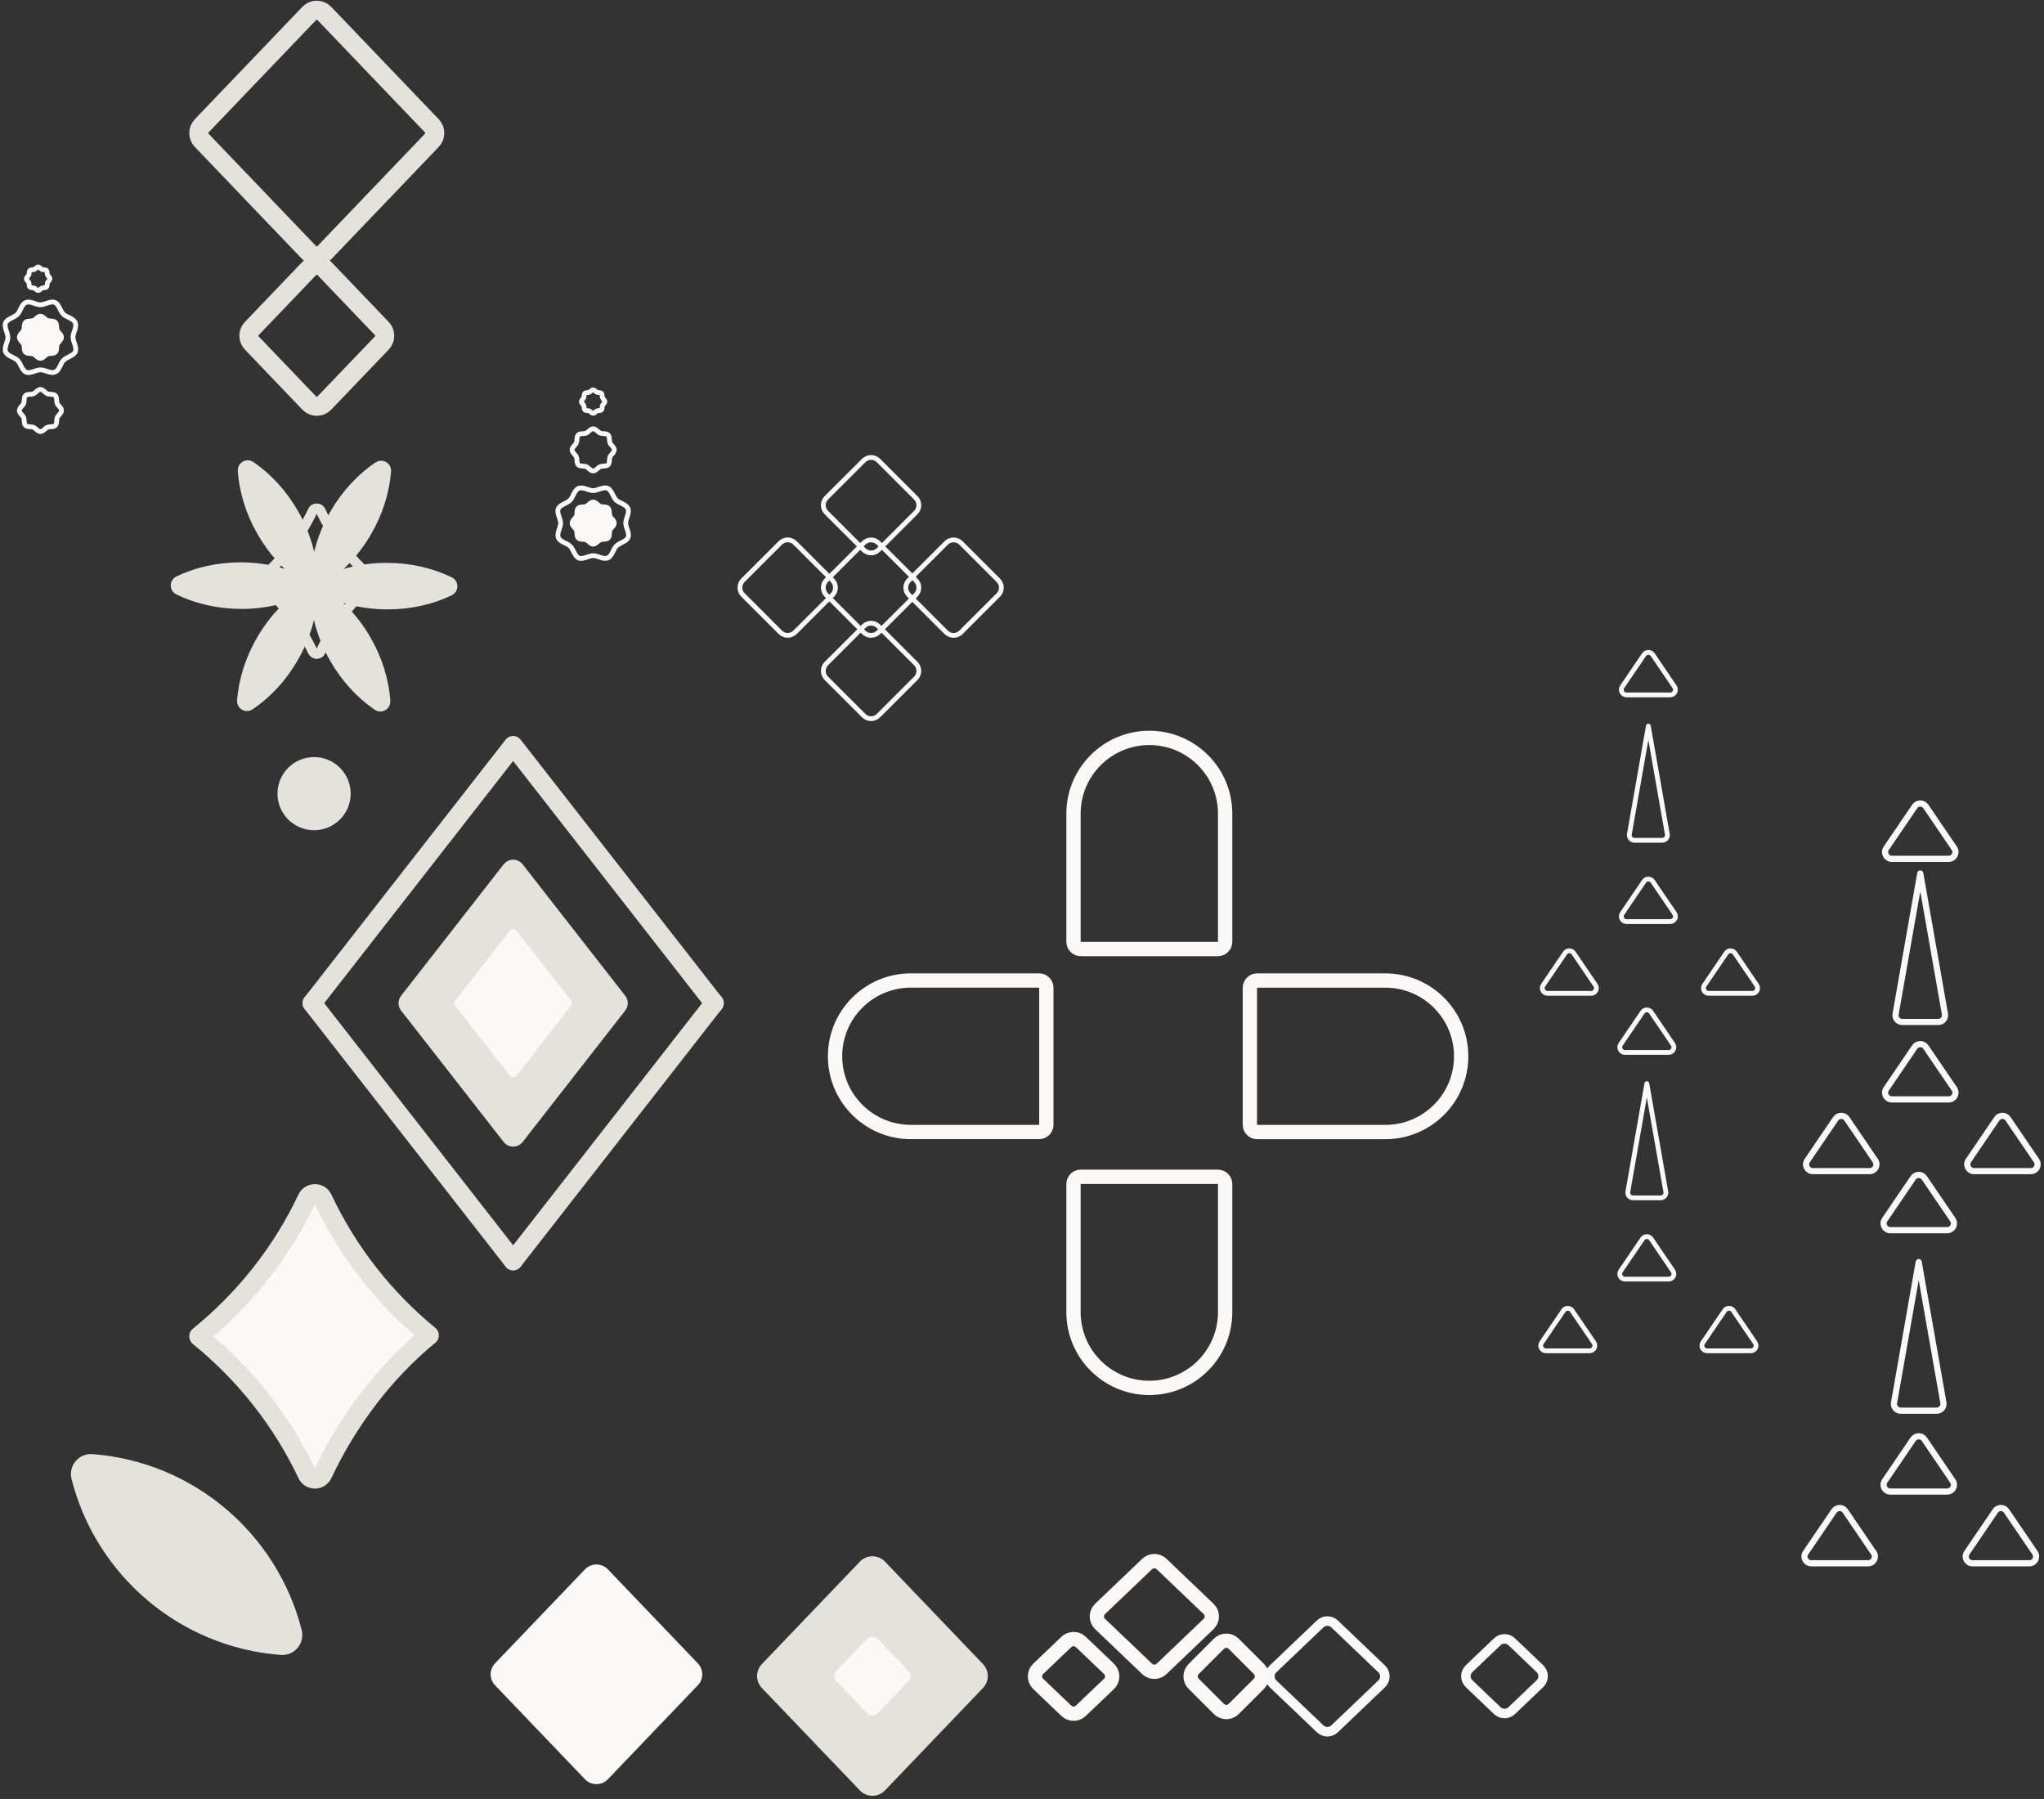 <svg width="400" height="352" viewBox="0 0 400 352" fill="none" xmlns="http://www.w3.org/2000/svg">
<rect x="0" y="0" width="400" height="352" fill="#333333" stroke="none"/>
<path d="M211.489 185.688H238.335C239.119 185.688 239.753 185.054 239.753 184.271V159.203C239.753 151.02 233.108 144.382 224.915 144.382C216.723 144.382 210.078 151.02 210.078 159.203V184.271C210.078 185.054 210.712 185.688 211.496 185.688H211.489Z" stroke="#FAF9F8" stroke-width="2.801" stroke-linecap="round" stroke-linejoin="round"/>
<path d="M238.342 230.255H211.496C210.712 230.255 210.078 230.888 210.078 231.671V256.739C210.078 264.923 216.723 271.561 224.915 271.561C233.108 271.561 239.753 264.923 239.753 256.739V231.671C239.753 230.888 239.119 230.255 238.335 230.255H238.342Z" stroke="#FAF9F8" stroke-width="2.801" stroke-linecap="round" stroke-linejoin="round"/>
<path d="M204.763 220.083V193.265C204.763 192.482 204.13 191.849 203.346 191.849H178.251C170.059 191.849 163.414 198.487 163.414 206.671C163.414 214.854 170.059 221.492 178.251 221.492H203.346C204.13 221.492 204.763 220.859 204.763 220.076V220.083Z" stroke="#FAF9F8" stroke-width="2.801" stroke-linecap="round" stroke-linejoin="round"/>
<path d="M244.594 193.264V220.082C244.594 220.865 245.228 221.498 246.011 221.498H271.106C279.298 221.498 285.943 214.86 285.943 206.677C285.943 198.493 279.298 191.855 271.106 191.855H246.011C245.228 191.855 244.594 192.488 244.594 193.271V193.264Z" stroke="#FAF9F8" stroke-width="2.801" stroke-linecap="round" stroke-linejoin="round"/>
<path d="M39.461 24.632L60.52 2.628C61.325 1.791 62.66 1.791 63.465 2.628L84.525 24.632C85.274 25.422 85.274 26.654 84.525 27.444L63.465 49.448C62.66 50.285 61.325 50.285 60.52 49.448L39.461 27.444C38.711 26.654 38.711 25.422 39.461 24.632Z" stroke="#E4E2DC" stroke-width="3.729" stroke-linecap="round" stroke-linejoin="round"/>
<path d="M49.265 64.292L60.525 52.527C61.329 51.69 62.665 51.69 63.469 52.527L74.728 64.292C75.478 65.081 75.478 66.314 74.728 67.103L63.469 78.868C62.665 79.705 61.329 79.705 60.525 78.868L49.265 67.103C48.516 66.314 48.516 65.081 49.265 64.292Z" stroke="#E4E2DC" stroke-width="3.729" stroke-linecap="round" stroke-linejoin="round"/>
<path d="M149.097 325.597L168.276 305.553C169.611 304.158 171.847 304.158 173.183 305.553L192.361 325.597C193.615 326.911 193.615 328.974 192.361 330.281L173.183 350.324C171.847 351.72 169.611 351.72 168.276 350.324L149.097 330.281C147.843 328.967 147.843 326.904 149.097 325.597Z" fill="#E4E2DC"/>
<path d="M224.492 326.55L215.277 317.753C214.439 316.95 214.439 315.616 215.277 314.812L224.492 306.016C225.282 305.267 226.516 305.267 227.306 306.016L236.521 314.812C237.359 315.616 237.359 316.95 236.521 317.753L227.306 326.55C226.516 327.299 225.282 327.299 224.492 326.55Z" stroke="#FAF9F8" stroke-width="2.801" stroke-linecap="round" stroke-linejoin="round"/>
<path d="M208.688 321.267L203.168 326.536C202.329 327.34 202.329 328.674 203.168 329.477L208.688 334.747C209.479 335.496 210.712 335.496 211.503 334.747L217.024 329.477C217.862 328.674 217.862 327.34 217.024 326.536L211.503 321.267C210.712 320.518 209.479 320.518 208.688 321.267Z" stroke="#FAF9F8" stroke-width="2.801" stroke-linecap="round" stroke-linejoin="round"/>
<path d="M258.351 338.274L249.137 329.478C248.298 328.675 248.298 327.34 249.137 326.537L258.351 317.741C259.142 316.992 260.375 316.992 261.166 317.741L270.38 326.537C271.219 327.34 271.219 328.675 270.38 329.478L261.166 338.274C260.375 339.023 259.142 339.023 258.351 338.274Z" stroke="#FAF9F8" stroke-width="1.864" stroke-linecap="round" stroke-linejoin="round"/>
<path d="M238.539 334.391L233.589 329.447C232.794 328.652 232.794 327.363 233.589 326.568L238.539 321.624C239.335 320.829 240.625 320.829 241.421 321.624L246.37 326.568C247.166 327.363 247.166 328.652 246.37 329.447L241.421 334.391C240.625 335.186 239.335 335.186 238.539 334.391Z" stroke="#FAF9F8" stroke-width="2.801" stroke-linecap="round" stroke-linejoin="round"/>
<path d="M293.016 321.231L287.496 326.501C286.658 327.304 286.658 328.639 287.496 329.442L293.016 334.712C293.807 335.461 295.041 335.461 295.831 334.712L301.352 329.442C302.19 328.639 302.19 327.304 301.352 326.501L295.831 321.231C295.041 320.483 293.807 320.483 293.016 321.231Z" stroke="#FAF9F8" stroke-width="1.864" stroke-linecap="round" stroke-linejoin="round"/>
<path d="M15.805 288.921C20.351 306.915 36.013 320.498 55.076 321.954C56.48 322.063 57.57 320.777 57.23 319.408C52.684 301.414 37.022 287.832 17.959 286.375C16.555 286.266 15.464 287.553 15.805 288.921Z" fill="#E4E2DC"/>
<path d="M15.805 288.921C20.351 306.915 36.013 320.498 55.076 321.954C56.48 322.063 57.57 320.777 57.229 319.408C52.684 301.414 37.022 287.832 17.959 286.375C16.555 286.266 15.464 287.553 15.805 288.921Z" stroke="#E4E2DC" stroke-width="3.729" stroke-linecap="round" stroke-linejoin="round"/>
<path d="M327.701 134.38L323.421 128.09C323.019 127.497 322.14 127.497 321.738 128.09L317.457 134.38C317.001 135.054 317.485 135.967 318.303 135.967H326.856C327.674 135.967 328.158 135.054 327.701 134.38Z" stroke="#FAF9F8" stroke-width="0.937" stroke-linecap="round" stroke-linejoin="round"/>
<path d="M327.701 178.736L323.421 172.445C323.019 171.853 322.14 171.853 321.738 172.445L317.457 178.736C317.001 179.41 317.485 180.322 318.303 180.322H326.856C327.674 180.322 328.158 179.41 327.701 178.736Z" stroke="#FAF9F8" stroke-width="0.937" stroke-linecap="round" stroke-linejoin="round"/>
<path d="M343.779 192.775L339.499 186.484C339.097 185.892 338.218 185.892 337.816 186.484L333.536 192.775C333.079 193.449 333.563 194.361 334.381 194.361H342.934C343.752 194.361 344.236 193.449 343.779 192.775Z" stroke="#FAF9F8" stroke-width="0.937" stroke-linecap="round" stroke-linejoin="round"/>
<path d="M312.232 192.775L307.952 186.484C307.55 185.892 306.671 185.892 306.269 186.484L301.989 192.775C301.532 193.449 302.016 194.361 302.834 194.361H311.387C312.205 194.361 312.689 193.449 312.232 192.775Z" stroke="#FAF9F8" stroke-width="0.937" stroke-linecap="round" stroke-linejoin="round"/>
<path d="M322.574 142.073L318.859 163.227C318.75 163.846 319.227 164.418 319.861 164.418H325.286C325.92 164.418 326.397 163.846 326.288 163.227L322.574 142.073Z" stroke="#FAF9F8" stroke-width="0.937" stroke-linecap="round" stroke-linejoin="round"/>
<path d="M327.396 204.336L323.116 198.045C322.714 197.452 321.835 197.452 321.433 198.045L317.153 204.336C316.696 205.01 317.18 205.922 317.998 205.922H326.551C327.369 205.922 327.853 205.01 327.396 204.336Z" stroke="#FAF9F8" stroke-width="0.937" stroke-linecap="round" stroke-linejoin="round"/>
<path d="M327.396 248.691L323.116 242.4C322.714 241.808 321.835 241.808 321.433 242.4L317.153 248.691C316.696 249.365 317.18 250.277 317.998 250.277H326.551C327.369 250.277 327.853 249.365 327.396 248.691Z" stroke="#FAF9F8" stroke-width="0.937" stroke-linecap="round" stroke-linejoin="round"/>
<path d="M343.475 262.722L339.194 256.431C338.792 255.839 337.913 255.839 337.511 256.431L333.231 262.722C332.774 263.396 333.258 264.309 334.076 264.309H342.629C343.447 264.309 343.931 263.396 343.475 262.722Z" stroke="#FAF9F8" stroke-width="0.937" stroke-linecap="round" stroke-linejoin="round"/>
<path d="M311.928 262.722L307.648 256.431C307.245 255.839 306.366 255.839 305.964 256.431L301.684 262.722C301.227 263.396 301.711 264.309 302.529 264.309H311.082C311.9 264.309 312.384 263.396 311.928 262.722Z" stroke="#FAF9F8" stroke-width="0.937" stroke-linecap="round" stroke-linejoin="round"/>
<path d="M322.277 212.028L318.562 233.182C318.453 233.801 318.93 234.373 319.564 234.373H324.989C325.623 234.373 326.1 233.801 325.991 233.182L322.277 212.028Z" stroke="#FAF9F8" stroke-width="0.937" stroke-linecap="round" stroke-linejoin="round"/>
<path d="M382.441 165.976L376.88 157.799C376.355 157.03 375.217 157.03 374.692 157.799L369.13 165.976C368.531 166.854 369.164 168.039 370.228 168.039H381.35C382.414 168.039 383.041 166.854 382.448 165.976H382.441Z" stroke="#FAF9F8" stroke-width="1.209" stroke-linecap="round" stroke-linejoin="round"/>
<path d="M382.441 213.05L376.88 204.874C376.355 204.104 375.217 204.104 374.692 204.874L369.13 213.05C368.531 213.929 369.164 215.113 370.228 215.113H381.35C382.414 215.113 383.041 213.929 382.448 213.05H382.441Z" stroke="#FAF9F8" stroke-width="1.209" stroke-linecap="round" stroke-linejoin="round"/>
<path d="M398.519 227.082L392.958 218.905C392.433 218.136 391.295 218.136 390.77 218.905L385.208 227.082C384.609 227.96 385.243 229.145 386.306 229.145H397.429C398.492 229.145 399.119 227.96 398.526 227.082H398.519Z" stroke="#FAF9F8" stroke-width="1.209" stroke-linecap="round" stroke-linejoin="round"/>
<path d="M366.98 227.082L361.419 218.905C360.894 218.136 359.756 218.136 359.231 218.905L353.669 227.082C353.07 227.96 353.703 229.145 354.767 229.145H365.89C366.953 229.145 367.58 227.96 366.987 227.082H366.98Z" stroke="#FAF9F8" stroke-width="1.209" stroke-linecap="round" stroke-linejoin="round"/>
<path d="M375.79 170.907L370.958 198.413C370.815 199.223 371.442 199.965 372.26 199.965H379.314C380.138 199.965 380.759 199.223 380.615 198.413L375.783 170.907" stroke="#FAF9F8" stroke-width="1.209" stroke-linecap="round" stroke-linejoin="round"/>
<path d="M382.144 238.642L376.583 230.466C376.058 229.696 374.92 229.696 374.395 230.466L368.833 238.642C368.234 239.52 368.868 240.705 369.931 240.705H381.054C382.117 240.705 382.744 239.52 382.151 238.642H382.144Z" stroke="#FAF9F8" stroke-width="1.209" stroke-linecap="round" stroke-linejoin="round"/>
<path d="M382.144 289.779L376.583 281.602C376.058 280.833 374.92 280.833 374.395 281.602L368.833 289.779C368.234 290.657 368.868 291.842 369.931 291.842H381.054C382.117 291.842 382.744 290.657 382.151 289.779H382.144Z" stroke="#FAF9F8" stroke-width="1.209" stroke-linecap="round" stroke-linejoin="round"/>
<path d="M398.222 303.816L392.661 295.639C392.136 294.87 390.998 294.87 390.473 295.639L384.912 303.816C384.312 304.694 384.946 305.879 386.009 305.879H397.132C398.195 305.879 398.822 304.694 398.229 303.816H398.222Z" stroke="#FAF9F8" stroke-width="1.209" stroke-linecap="round" stroke-linejoin="round"/>
<path d="M366.667 303.816L361.106 295.639C360.581 294.87 359.443 294.87 358.918 295.639L353.357 303.816C352.757 304.694 353.391 305.879 354.454 305.879H365.577C366.64 305.879 367.267 304.694 366.674 303.816H366.667Z" stroke="#FAF9F8" stroke-width="1.209" stroke-linecap="round" stroke-linejoin="round"/>
<path d="M375.485 246.962L370.653 274.467C370.51 275.277 371.137 276.02 371.955 276.02H379.009C379.834 276.02 380.454 275.277 380.311 274.467L375.479 246.962" stroke="#FAF9F8" stroke-width="1.209" stroke-linecap="round" stroke-linejoin="round"/>
<path d="M96.879 325.454L114.47 307.071C115.697 305.791 117.742 305.791 118.968 307.071L136.559 325.454C137.711 326.659 137.711 328.551 136.559 329.75L118.968 348.132C117.742 349.412 115.697 349.412 114.47 348.132L96.879 329.75C95.728 328.551 95.728 326.652 96.879 325.454Z" fill="#FAF9F8"/>
<path d="M152.705 123.715L145.394 116.412C144.598 115.617 144.598 114.328 145.394 113.533L152.705 106.23C153.501 105.435 154.791 105.435 155.587 106.23L162.898 113.533C163.693 114.328 163.693 115.617 162.898 116.412L155.587 123.715C154.791 124.51 153.501 124.51 152.705 123.715Z" stroke="#FAF9F8" stroke-width="0.937" stroke-linecap="round" stroke-linejoin="round"/>
<path d="M169.025 123.721L161.714 116.418C160.919 115.623 160.919 114.334 161.714 113.539L169.025 106.236C169.821 105.441 171.111 105.441 171.907 106.236L179.218 113.539C180.014 114.334 180.014 115.623 179.218 116.418L171.907 123.721C171.111 124.516 169.821 124.516 169.025 123.721Z" stroke="#FAF9F8" stroke-width="0.937" stroke-linecap="round" stroke-linejoin="round"/>
<path d="M169.025 140.02L161.714 132.717C160.919 131.922 160.919 130.633 161.714 129.838L169.025 122.535C169.821 121.74 171.111 121.74 171.907 122.535L179.218 129.838C180.014 130.633 180.014 131.922 179.218 132.717L171.907 140.02C171.111 140.815 169.821 140.815 169.025 140.02Z" stroke="#FAF9F8" stroke-width="0.937" stroke-linecap="round" stroke-linejoin="round"/>
<path d="M185.169 106.236L177.856 113.542C177.058 114.338 177.058 115.625 177.856 116.422L185.169 123.727C185.966 124.523 187.254 124.523 188.052 123.727L195.365 116.422C196.162 115.625 196.162 114.338 195.365 113.542L188.052 106.236C187.254 105.44 185.966 105.44 185.169 106.236Z" stroke="#FAF9F8" stroke-width="0.937" stroke-linecap="round" stroke-linejoin="round"/>
<path d="M169.025 107.59L161.714 100.287C160.919 99.492 160.919 98.203 161.714 97.408L169.025 90.105C169.821 89.31 171.111 89.31 171.907 90.105L179.218 97.408C180.014 98.203 180.014 99.492 179.218 100.287L171.907 107.59C171.111 108.385 169.821 108.385 169.025 107.59Z" stroke="#FAF9F8" stroke-width="0.937" stroke-linecap="round" stroke-linejoin="round"/>
<path d="M177.438 327.211L171.488 320.989C171.072 320.553 170.384 320.553 169.968 320.989L164.018 327.211C163.629 327.62 163.629 328.26 164.018 328.668L169.968 334.884C170.384 335.32 171.072 335.32 171.488 334.884L177.438 328.668C177.826 328.26 177.826 327.62 177.438 327.211Z" fill="#FAF9F8"/>
<path d="M177.438 327.211L171.488 320.995C171.072 320.56 170.384 320.56 169.968 320.995L164.018 327.211C163.629 327.62 163.629 328.26 164.018 328.668L169.968 334.884C170.384 335.32 171.072 335.32 171.488 334.884L177.438 328.668C177.826 328.26 177.826 327.62 177.438 327.211Z" stroke="#FAF9F8" stroke-width="0.871" stroke-linecap="round" stroke-linejoin="round"/>
<path d="M73.399 113.806C68.907 117.489 65.254 122.146 62.76 127.457C62.446 128.124 61.506 128.124 61.192 127.457C58.657 122.099 54.942 117.414 50.383 113.724C50.403 113.718 50.417 113.711 50.437 113.704C50.417 113.697 50.403 113.69 50.383 113.684C54.942 109.993 58.657 105.309 61.192 99.951C61.506 99.291 62.446 99.291 62.76 99.951C65.261 105.262 68.914 109.919 73.399 113.602" stroke="#E4E2DC" stroke-width="1.864" stroke-miterlimit="10"/>
<path d="M73.399 113.806C68.907 117.489 65.254 122.146 62.76 127.457C62.446 128.124 61.506 128.124 61.192 127.457C58.657 122.099 54.942 117.414 50.383 113.724C50.403 113.718 50.417 113.711 50.437 113.704C50.417 113.697 50.403 113.69 50.383 113.684C54.942 109.993 58.657 105.309 61.192 99.951C61.506 99.291 62.446 99.291 62.76 99.951C65.261 105.262 68.914 109.919 73.399 113.602" stroke="#E4E2DC" stroke-width="1.864" stroke-miterlimit="10"/>
<path d="M122.893 99.509C122.532 98.651 121.189 98.461 120.569 97.841C119.921 97.201 119.71 95.867 118.885 95.533C118.054 95.193 116.97 95.996 116.057 95.996C115.178 95.996 114.087 95.193 113.228 95.553C112.37 95.914 112.179 97.255 111.559 97.875C110.918 98.522 109.582 98.733 109.248 99.557C108.907 100.387 109.712 101.47 109.712 102.382C109.712 103.26 108.907 104.35 109.269 105.207C109.63 106.065 110.973 106.256 111.593 106.876C112.24 107.515 112.451 108.85 113.276 109.184C114.108 109.524 115.191 108.721 116.105 108.721C116.984 108.721 118.074 109.524 118.933 109.163C119.792 108.802 119.983 107.461 120.603 106.841C121.243 106.195 122.579 105.984 122.913 105.16C123.254 104.329 122.45 103.247 122.45 102.334C122.45 101.456 123.254 100.367 122.893 99.509Z" stroke="#FAF9F8" stroke-width="0.937" stroke-miterlimit="10"/>
<path d="M120.213 102.355C120.213 101.83 119.559 101.442 119.375 100.993C119.178 100.523 119.362 99.788 119.007 99.434C118.653 99.08 117.917 99.257 117.446 99.066C116.99 98.876 116.601 98.229 116.083 98.229C115.565 98.229 115.177 98.882 114.72 99.066C114.25 99.264 113.514 99.08 113.159 99.434C112.805 99.788 112.982 100.523 112.791 100.993C112.601 101.449 111.953 101.837 111.953 102.355C111.953 102.872 112.607 103.267 112.791 103.716C112.989 104.186 112.805 104.921 113.159 105.275C113.514 105.629 114.25 105.452 114.72 105.643C115.177 105.834 115.565 106.48 116.083 106.48C116.601 106.48 116.997 105.827 117.446 105.643C117.917 105.446 118.653 105.629 119.007 105.275C119.362 104.921 119.184 104.186 119.375 103.716C119.566 103.26 120.213 102.872 120.213 102.355Z" fill="#FAF9F8"/>
<path d="M120.213 102.355C120.213 101.83 119.559 101.442 119.375 100.993C119.178 100.523 119.362 99.788 119.007 99.434C118.653 99.08 117.917 99.257 117.446 99.066C116.99 98.876 116.601 98.229 116.083 98.229C115.565 98.229 115.177 98.882 114.72 99.066C114.25 99.264 113.514 99.08 113.159 99.434C112.805 99.788 112.982 100.523 112.791 100.993C112.601 101.449 111.953 101.83 111.953 102.355C111.953 102.879 112.607 103.267 112.791 103.716C112.989 104.186 112.805 104.921 113.159 105.275C113.514 105.629 114.25 105.452 114.72 105.643C115.177 105.834 115.565 106.48 116.083 106.48C116.601 106.48 116.997 105.827 117.446 105.643C117.917 105.446 118.653 105.629 119.007 105.275C119.362 104.921 119.184 104.186 119.375 103.716C119.566 103.26 120.213 102.879 120.213 102.355Z" stroke="#FAF9F8" stroke-width="0.937" stroke-miterlimit="10"/>
<path d="M120.213 88.023C120.213 87.498 119.559 87.11 119.375 86.661C119.178 86.191 119.362 85.456 119.007 85.102C118.653 84.748 117.917 84.925 117.446 84.734C116.99 84.544 116.601 83.897 116.083 83.897C115.565 83.897 115.177 84.55 114.72 84.734C114.25 84.932 113.514 84.748 113.159 85.102C112.805 85.456 112.982 86.191 112.791 86.661C112.601 87.117 111.953 87.498 111.953 88.023C111.953 88.547 112.607 88.935 112.791 89.384C112.989 89.854 112.805 90.589 113.159 90.943C113.514 91.297 114.25 91.12 114.72 91.311C115.177 91.502 115.565 92.148 116.083 92.148C116.601 92.148 116.997 91.495 117.446 91.311C117.917 91.114 118.653 91.297 119.007 90.943C119.362 90.589 119.184 89.854 119.375 89.384C119.566 88.928 120.213 88.547 120.213 88.023Z" stroke="#FAF9F8" stroke-width="0.937" stroke-miterlimit="10"/>
<path d="M1.105 68.844C1.466 69.702 2.808 69.893 3.429 70.512C4.076 71.152 4.287 72.487 5.112 72.82C5.944 73.161 7.027 72.357 7.941 72.357C8.82 72.357 9.91 73.161 10.769 72.8C11.628 72.439 11.819 71.098 12.439 70.478C13.079 69.831 14.415 69.62 14.749 68.796C15.09 67.966 14.286 66.883 14.286 65.971C14.286 65.093 15.09 64.004 14.729 63.146C14.367 62.288 13.025 62.097 12.405 61.478C11.757 60.838 11.546 59.503 10.721 59.17C9.89 58.829 8.806 59.633 7.893 59.633C7.014 59.633 5.923 58.829 5.064 59.19C4.206 59.551 4.015 60.892 3.395 61.512C2.754 62.158 1.418 62.37 1.084 63.193C0.743 64.024 1.548 65.106 1.548 66.019C1.548 66.897 0.743 67.986 1.105 68.844Z" stroke="#FAF9F8" stroke-width="0.937" stroke-miterlimit="10"/>
<path d="M3.781 65.991C3.781 66.516 4.436 66.904 4.62 67.353C4.817 67.823 4.633 68.558 4.988 68.912C5.342 69.266 6.078 69.089 6.548 69.28C7.005 69.47 7.393 70.117 7.911 70.117C8.429 70.117 8.825 69.464 9.275 69.28C9.745 69.082 10.481 69.266 10.835 68.912C11.19 68.558 11.012 67.823 11.203 67.353C11.394 66.897 12.042 66.509 12.042 65.991C12.042 65.474 11.387 65.079 11.203 64.63C11.006 64.16 11.19 63.425 10.835 63.071C10.481 62.717 9.745 62.894 9.275 62.703C8.818 62.512 8.429 61.866 7.911 61.866C7.393 61.866 6.998 62.519 6.548 62.703C6.078 62.901 5.342 62.717 4.988 63.071C4.633 63.425 4.81 64.16 4.62 64.63C4.429 65.086 3.781 65.474 3.781 65.991Z" fill="#FAF9F8"/>
<path d="M3.781 65.991C3.781 66.516 4.436 66.904 4.62 67.353C4.817 67.823 4.633 68.558 4.988 68.912C5.342 69.266 6.078 69.089 6.548 69.28C7.005 69.47 7.393 70.117 7.911 70.117C8.429 70.117 8.825 69.464 9.275 69.28C9.745 69.082 10.481 69.266 10.835 68.912C11.19 68.558 11.012 67.823 11.203 67.353C11.394 66.897 12.042 66.516 12.042 65.991C12.042 65.467 11.387 65.079 11.203 64.63C11.006 64.16 11.19 63.425 10.835 63.071C10.481 62.717 9.745 62.894 9.275 62.703C8.818 62.512 8.429 61.866 7.911 61.866C7.393 61.866 6.998 62.519 6.548 62.703C6.078 62.901 5.342 62.717 4.988 63.071C4.633 63.425 4.81 64.16 4.62 64.63C4.429 65.086 3.781 65.467 3.781 65.991Z" stroke="#FAF9F8" stroke-width="0.937" stroke-miterlimit="10"/>
<path d="M3.781 80.323C3.781 80.848 4.436 81.236 4.62 81.685C4.817 82.155 4.633 82.89 4.988 83.244C5.342 83.598 6.078 83.421 6.548 83.612C7.005 83.802 7.393 84.449 7.911 84.449C8.429 84.449 8.825 83.796 9.275 83.612C9.745 83.414 10.481 83.598 10.835 83.244C11.19 82.89 11.012 82.155 11.203 81.685C11.394 81.229 12.042 80.848 12.042 80.323C12.042 79.799 11.387 79.411 11.203 78.962C11.006 78.492 11.19 77.757 10.835 77.403C10.481 77.049 9.745 77.226 9.275 77.035C8.818 76.844 8.429 76.198 7.911 76.198C7.393 76.198 6.998 76.851 6.548 77.035C6.078 77.233 5.342 77.049 4.988 77.403C4.633 77.757 4.81 78.492 4.62 78.962C4.429 79.418 3.781 79.799 3.781 80.323Z" stroke="#FAF9F8" stroke-width="0.937" stroke-miterlimit="10"/>
<path d="M113.773 78.579C113.773 78.871 114.135 79.082 114.244 79.334C114.353 79.593 114.251 80.002 114.448 80.199C114.646 80.397 115.055 80.294 115.314 80.403C115.566 80.505 115.784 80.873 116.07 80.873C116.356 80.873 116.575 80.512 116.827 80.403C117.086 80.294 117.495 80.397 117.692 80.199C117.89 80.002 117.788 79.593 117.897 79.334C117.999 79.082 118.367 78.865 118.367 78.579C118.367 78.293 118.006 78.075 117.897 77.823C117.788 77.564 117.89 77.156 117.692 76.958C117.495 76.761 117.086 76.863 116.827 76.754C116.575 76.652 116.356 76.284 116.07 76.284C115.784 76.284 115.566 76.645 115.314 76.754C115.055 76.863 114.646 76.761 114.448 76.958C114.251 77.156 114.353 77.564 114.244 77.823C114.141 78.075 113.773 78.293 113.773 78.579Z" stroke="#FAF9F8" stroke-width="0.937" stroke-miterlimit="10"/>
<path d="M5.172 54.542C5.172 54.834 5.533 55.045 5.642 55.297C5.751 55.556 5.649 55.965 5.847 56.162C6.044 56.359 6.453 56.257 6.712 56.366C6.964 56.468 7.182 56.836 7.469 56.836C7.755 56.836 7.973 56.475 8.225 56.366C8.484 56.257 8.893 56.359 9.091 56.162C9.288 55.965 9.186 55.556 9.295 55.297C9.397 55.045 9.765 54.828 9.765 54.542C9.765 54.256 9.404 54.038 9.295 53.786C9.186 53.527 9.288 53.119 9.091 52.921C8.893 52.724 8.484 52.826 8.225 52.717C7.973 52.615 7.755 52.247 7.469 52.247C7.182 52.247 6.964 52.608 6.712 52.717C6.453 52.826 6.044 52.724 5.847 52.921C5.649 53.119 5.751 53.527 5.642 53.786C5.54 54.038 5.172 54.256 5.172 54.542Z" stroke="#FAF9F8" stroke-width="0.937" stroke-miterlimit="10"/>
<path d="M84.012 261.286C75.22 268.495 68.057 278.02 63.163 288.423C62.55 289.724 60.703 289.724 60.09 288.423C55.128 277.932 47.842 268.747 38.914 261.524C38.948 261.51 38.982 261.497 39.016 261.476C38.982 261.463 38.948 261.449 38.914 261.429C47.842 254.205 55.128 245.028 60.09 234.529C60.703 233.229 62.55 233.236 63.163 234.529C68.057 244.932 75.22 254.055 84.012 261.265" fill="#FAF9F8"/>
<path d="M84.012 261.286C75.22 268.495 68.057 278.02 63.163 288.423C62.55 289.724 60.703 289.724 60.09 288.423C55.128 277.932 47.842 268.747 38.914 261.524C38.948 261.51 38.982 261.497 39.016 261.476C38.982 261.463 38.948 261.449 38.914 261.429C47.842 254.205 55.128 245.028 60.09 234.529C60.703 233.229 62.55 233.236 63.163 234.529C68.057 244.932 75.22 254.055 84.012 261.265V261.286Z" stroke="#E4E2DC" stroke-width="3.729" stroke-linecap="round" stroke-linejoin="round"/>
<path d="M75.79 111.061C70.562 111.04 65.73 112.368 61.805 114.628C65.71 116.922 70.535 118.284 75.763 118.305C80.24 118.318 84.432 117.351 88.003 115.643C88.78 115.275 88.78 114.172 88.003 113.797C84.439 112.075 80.261 111.074 75.783 111.061" fill="#E4E2DC"/>
<path d="M75.79 111.061C70.562 111.04 65.73 112.368 61.805 114.628C65.71 116.922 70.535 118.284 75.763 118.305C80.24 118.318 84.432 117.351 88.003 115.643C88.78 115.275 88.78 114.172 88.003 113.797C84.439 112.075 80.261 111.074 75.783 111.061H75.79Z" stroke="#E4E2DC" stroke-width="1.864" stroke-miterlimit="10"/>
<path d="M65.523 100.454C62.893 104.968 61.625 109.815 61.625 114.336C65.571 112.103 69.163 108.61 71.787 104.096C74.036 100.229 75.29 96.117 75.603 92.175C75.672 91.317 74.718 90.766 74.009 91.249C70.731 93.469 67.772 96.587 65.523 100.454Z" fill="#E4E2DC"/>
<path d="M65.523 100.454C62.893 104.968 61.625 109.815 61.625 114.336C65.571 112.103 69.163 108.61 71.787 104.096C74.036 100.229 75.29 96.117 75.603 92.175C75.672 91.317 74.718 90.766 74.009 91.249C70.731 93.469 67.772 96.587 65.523 100.454Z" stroke="#E4E2DC" stroke-width="1.864" stroke-miterlimit="10"/>
<path d="M51.198 104.029C53.794 108.564 57.366 112.077 61.285 114.344C61.325 109.816 60.085 104.962 57.488 100.428C55.26 96.547 52.329 93.408 49.058 91.168C48.349 90.685 47.395 91.23 47.456 92.088C47.742 96.03 48.969 100.149 51.191 104.029" fill="#E4E2DC"/>
<path d="M51.198 104.029C53.794 108.564 57.366 112.083 61.285 114.344C61.325 109.816 60.085 104.962 57.488 100.428C55.26 96.547 52.329 93.408 49.058 91.168C48.349 90.685 47.395 91.23 47.456 92.088C47.742 96.03 48.969 100.149 51.191 104.029H51.198Z" stroke="#E4E2DC" stroke-width="1.864" stroke-miterlimit="10"/>
<path d="M47.132 118.211C52.359 118.231 57.192 116.904 61.117 114.643C57.212 112.349 52.387 110.987 47.159 110.967C42.681 110.953 38.49 111.92 34.919 113.629C34.142 113.996 34.142 115.099 34.919 115.474C38.483 117.196 42.661 118.197 47.139 118.211" fill="#E4E2DC"/>
<path d="M47.132 118.211C52.359 118.231 57.192 116.904 61.117 114.643C57.212 112.349 52.387 110.987 47.159 110.967C42.681 110.953 38.49 111.92 34.919 113.629C34.142 113.996 34.142 115.099 34.919 115.474C38.483 117.196 42.661 118.197 47.139 118.211H47.132Z" stroke="#E4E2DC" stroke-width="1.864" stroke-miterlimit="10"/>
<path d="M57.396 128.818C60.027 124.305 61.294 119.457 61.294 114.936C57.348 117.17 53.757 120.662 51.133 125.176C48.883 129.043 47.63 133.155 47.316 137.097C47.248 137.955 48.202 138.507 48.911 138.023C52.189 135.804 55.147 132.685 57.396 128.818Z" fill="#E4E2DC"/>
<path d="M57.396 128.818C60.027 124.305 61.294 119.457 61.294 114.936C57.348 117.17 53.757 120.662 51.133 125.176C48.883 129.043 47.63 133.155 47.316 137.097C47.248 137.955 48.202 138.507 48.911 138.023C52.189 135.804 55.147 132.685 57.396 128.818Z" stroke="#E4E2DC" stroke-width="1.864" stroke-miterlimit="10"/>
<path d="M71.721 125.249C69.124 120.715 65.553 117.195 61.634 114.935C61.593 119.462 62.833 124.316 65.43 128.851C67.659 132.731 70.589 135.87 73.861 138.11C74.57 138.593 75.524 138.049 75.462 137.191C75.176 133.249 73.949 129.13 71.728 125.249" fill="#E4E2DC"/>
<path d="M71.721 125.249C69.124 120.715 65.553 117.195 61.634 114.935C61.593 119.462 62.833 124.316 65.43 128.851C67.659 132.731 70.589 135.87 73.861 138.11C74.57 138.593 75.524 138.049 75.462 137.191C75.176 133.249 73.949 129.13 71.728 125.249H71.721Z" stroke="#E4E2DC" stroke-width="1.864" stroke-miterlimit="10"/>
<path d="M139.763 196.281L100.417 145.873L61.078 196.281" stroke="#E4E2DC" stroke-width="3.729" stroke-linecap="round" stroke-linejoin="round"/>
<path d="M100.422 246.688L139.768 196.279" stroke="#E4E2DC" stroke-width="3.729" stroke-linecap="round" stroke-linejoin="round"/>
<path d="M61.078 196.279L100.417 246.688" stroke="#E4E2DC" stroke-width="3.729" stroke-linecap="round" stroke-linejoin="round"/>
<path d="M101.532 222.888L121.624 197.147C122.019 196.636 122.019 195.928 121.624 195.417L101.532 169.675C100.966 168.954 99.876 168.954 99.31 169.675L79.218 195.417C78.823 195.928 78.823 196.636 79.218 197.147L99.31 222.888C99.876 223.61 100.966 223.61 101.532 222.888Z" fill="#E4E2DC"/>
<path d="M101.532 222.888L121.624 197.147C122.019 196.636 122.019 195.928 121.624 195.417L101.532 169.675C100.966 168.954 99.876 168.954 99.31 169.675L79.218 195.417C78.823 195.928 78.823 196.636 79.218 197.147L99.31 222.888C99.876 223.61 100.966 223.61 101.532 222.888Z" stroke="#E4E2DC" stroke-width="1.864" stroke-miterlimit="10"/>
<path d="M101.019 210.537L111.781 196.744C111.992 196.471 111.992 196.09 111.781 195.818L101.019 182.024C100.719 181.636 100.133 181.636 99.826 182.024L89.065 195.818C88.853 196.09 88.853 196.471 89.065 196.744L99.826 210.537C100.126 210.925 100.712 210.925 101.019 210.537Z" fill="#FAF9F8"/>
<path d="M55.227 155.289C55.227 158.727 58.014 161.512 61.456 161.512C64.898 161.512 67.685 158.727 67.685 155.289C67.685 151.851 64.898 149.066 61.456 149.066C58.014 149.066 55.227 151.851 55.227 155.289Z" fill="#E4E2DC"/>
<path d="M61.464 149.066C64.904 149.066 67.693 151.852 67.693 155.289C67.693 158.726 64.904 161.512 61.464 161.512C58.023 161.512 55.234 158.726 55.234 155.289C55.234 151.852 58.023 149.066 61.464 149.066Z" stroke="#E4E2DC" stroke-width="1.864" stroke-miterlimit="10"/>
</svg>
